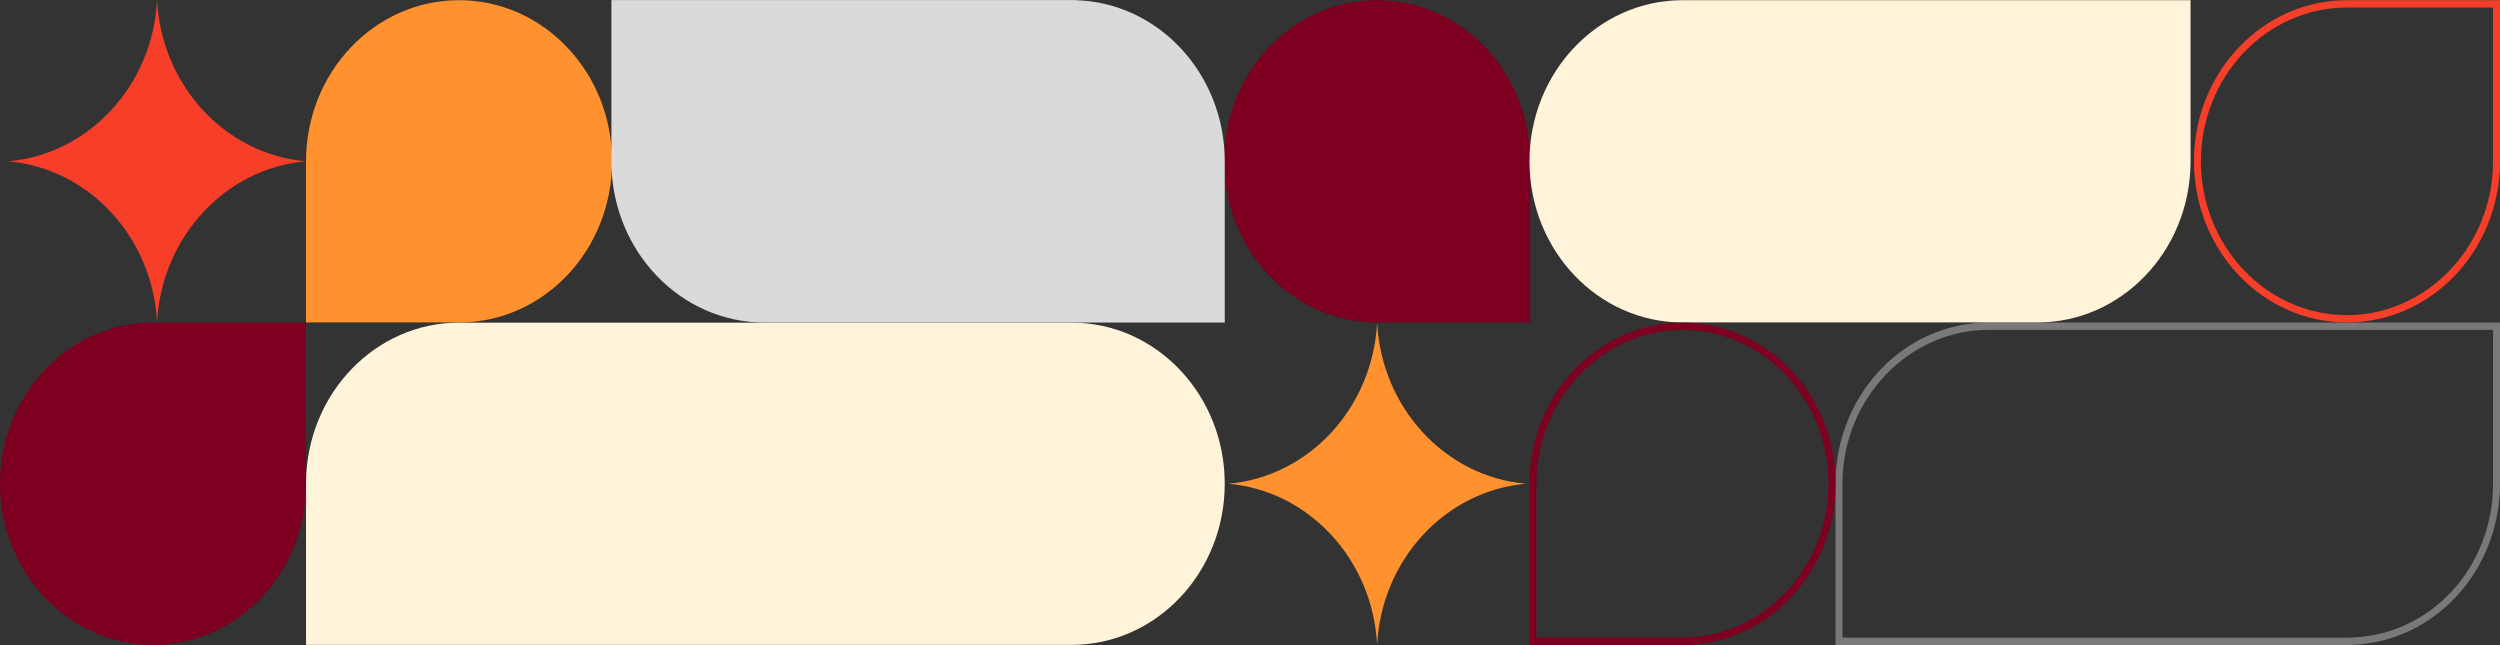 <svg xmlns="http://www.w3.org/2000/svg" xmlns:xlink="http://www.w3.org/1999/xlink" width="359.57" height="92.778" viewBox="0 0 359.57 92.778">
  <rect x="0" y="0" width="359.57" height="92.778" fill="#333333" stroke="none"/>
  <defs>
    <clipPath id="clip-path">
      <rect id="Rectangle_282" data-name="Rectangle 282" width="359.57" height="92.778" fill="none"/>
    </clipPath>
  </defs>
  <g id="Group_525" data-name="Group 525" transform="translate(0 0)">
    <g id="Group_196" data-name="Group 196" transform="translate(0 0)" clip-path="url(#clip-path)">
      <path id="Path_1312" data-name="Path 1312" d="M44.014,23.2c-11.6.993-20.8,10.895-21.422,23.2C21.973,34.1,12.768,24.195,1.169,23.2c11.6-.993,20.8-10.895,21.423-23.2.618,12.307,9.823,22.209,21.422,23.2" transform="translate(0 0)" fill="#f63e28"/>
      <path id="Path_1313" data-name="Path 1313" d="M219.488,67.244c-11.6.993-20.8,10.895-21.422,23.2-.619-12.307-9.824-22.209-21.423-23.2,11.6-.993,20.8-10.895,21.423-23.2.618,12.307,9.823,22.209,21.422,23.2" transform="translate(0.002 2.332)" fill="#ff922e"/>
      <path id="Path_1314" data-name="Path 1314" d="M88.029,23.2c0,12.687-9.685,23-21.7,23.172H44.015V23.2C44.015,10.4,53.867.028,66.022.028S88.029,10.4,88.029,23.2" transform="translate(0 0.001)" fill="#ff922e"/>
      <path id="Path_1315" data-name="Path 1315" d="M176.058,23.2c0,12.687,9.685,23,21.7,23.172h22.319V23.2c0-12.8-9.852-23.172-22.007-23.172S176.058,10.4,176.058,23.2" transform="translate(0.002 0.001)" fill="#7d0020"/>
      <path id="Path_1316" data-name="Path 1316" d="M0,67.242c0-12.687,9.685-23,21.7-23.172H44.014V67.242c0,12.8-9.852,23.172-22.007,23.172S0,80.04,0,67.242" transform="translate(0 2.334)" fill="#7d0020"/>
      <path id="Path_1317" data-name="Path 1317" d="M109.96,46.39c-12.058,0-21.855-10.205-22.023-22.86V.013h66.854V.031c11.856.37,21.36,10.6,21.36,23.17V46.39Z" transform="translate(0.001 0)" fill="#dadada"/>
      <path id="Path_1318" data-name="Path 1318" d="M358.567,45.108V67.244c0,12.046-8.956,21.761-20.39,22.118l-.348.017H264.995V66.929c.159-12.032,9.59-21.821,21.022-21.821Zm1-1.053h-73.55c-12.058,0-21.854,10.205-22.022,22.86V90.432h74.212v-.018c11.855-.37,21.36-10.6,21.36-23.17Z" transform="translate(0.003 2.333)" fill="#7a7977"/>
      <path id="Path_1319" data-name="Path 1319" d="M154.144,44.07H66.022c-12.049,0-21.839,10.2-22.007,22.844v23.5H154.144c12.154,0,22.007-10.375,22.007-23.172S166.3,44.07,154.144,44.07" transform="translate(0 2.334)" fill="#fff3d9"/>
      <path id="Path_1320" data-name="Path 1320" d="M241.988,46.373h51.065c12.05,0,21.839-10.2,22.007-22.844V.028H241.988C229.834.028,219.981,10.4,219.981,23.2s9.853,23.172,22.007,23.172" transform="translate(0.002 0.001)" fill="#fff3d9"/>
      <path id="Path_1321" data-name="Path 1321" d="M358.566,1.081V23.515c-.16,12.024-9.583,21.806-21.007,21.806-11.584,0-21.008-9.923-21.008-22.121s9.424-22.119,21.008-22.119Zm1-1.053H337.559C325.4.028,315.551,10.4,315.551,23.2s9.853,23.173,22.008,23.173c12.049,0,21.839-10.2,22.007-22.844Z" transform="translate(0.003 0.001)" fill="#f63e28"/>
      <path id="Path_1322" data-name="Path 1322" d="M241.988,45.123c11.583,0,21.007,9.923,21.007,22.119,0,12.029-9.29,21.952-20.7,22.119H220.981V67.242c0-12.2,9.424-22.119,21.007-22.119m0-1.053c-12.154,0-22.007,10.375-22.007,23.172V90.415H242.3c12.01-.176,21.7-10.484,21.7-23.172,0-12.8-9.853-23.172-22.007-23.172" transform="translate(0.002 2.334)" fill="#7d0020"/>
    </g>
  </g>
</svg>
